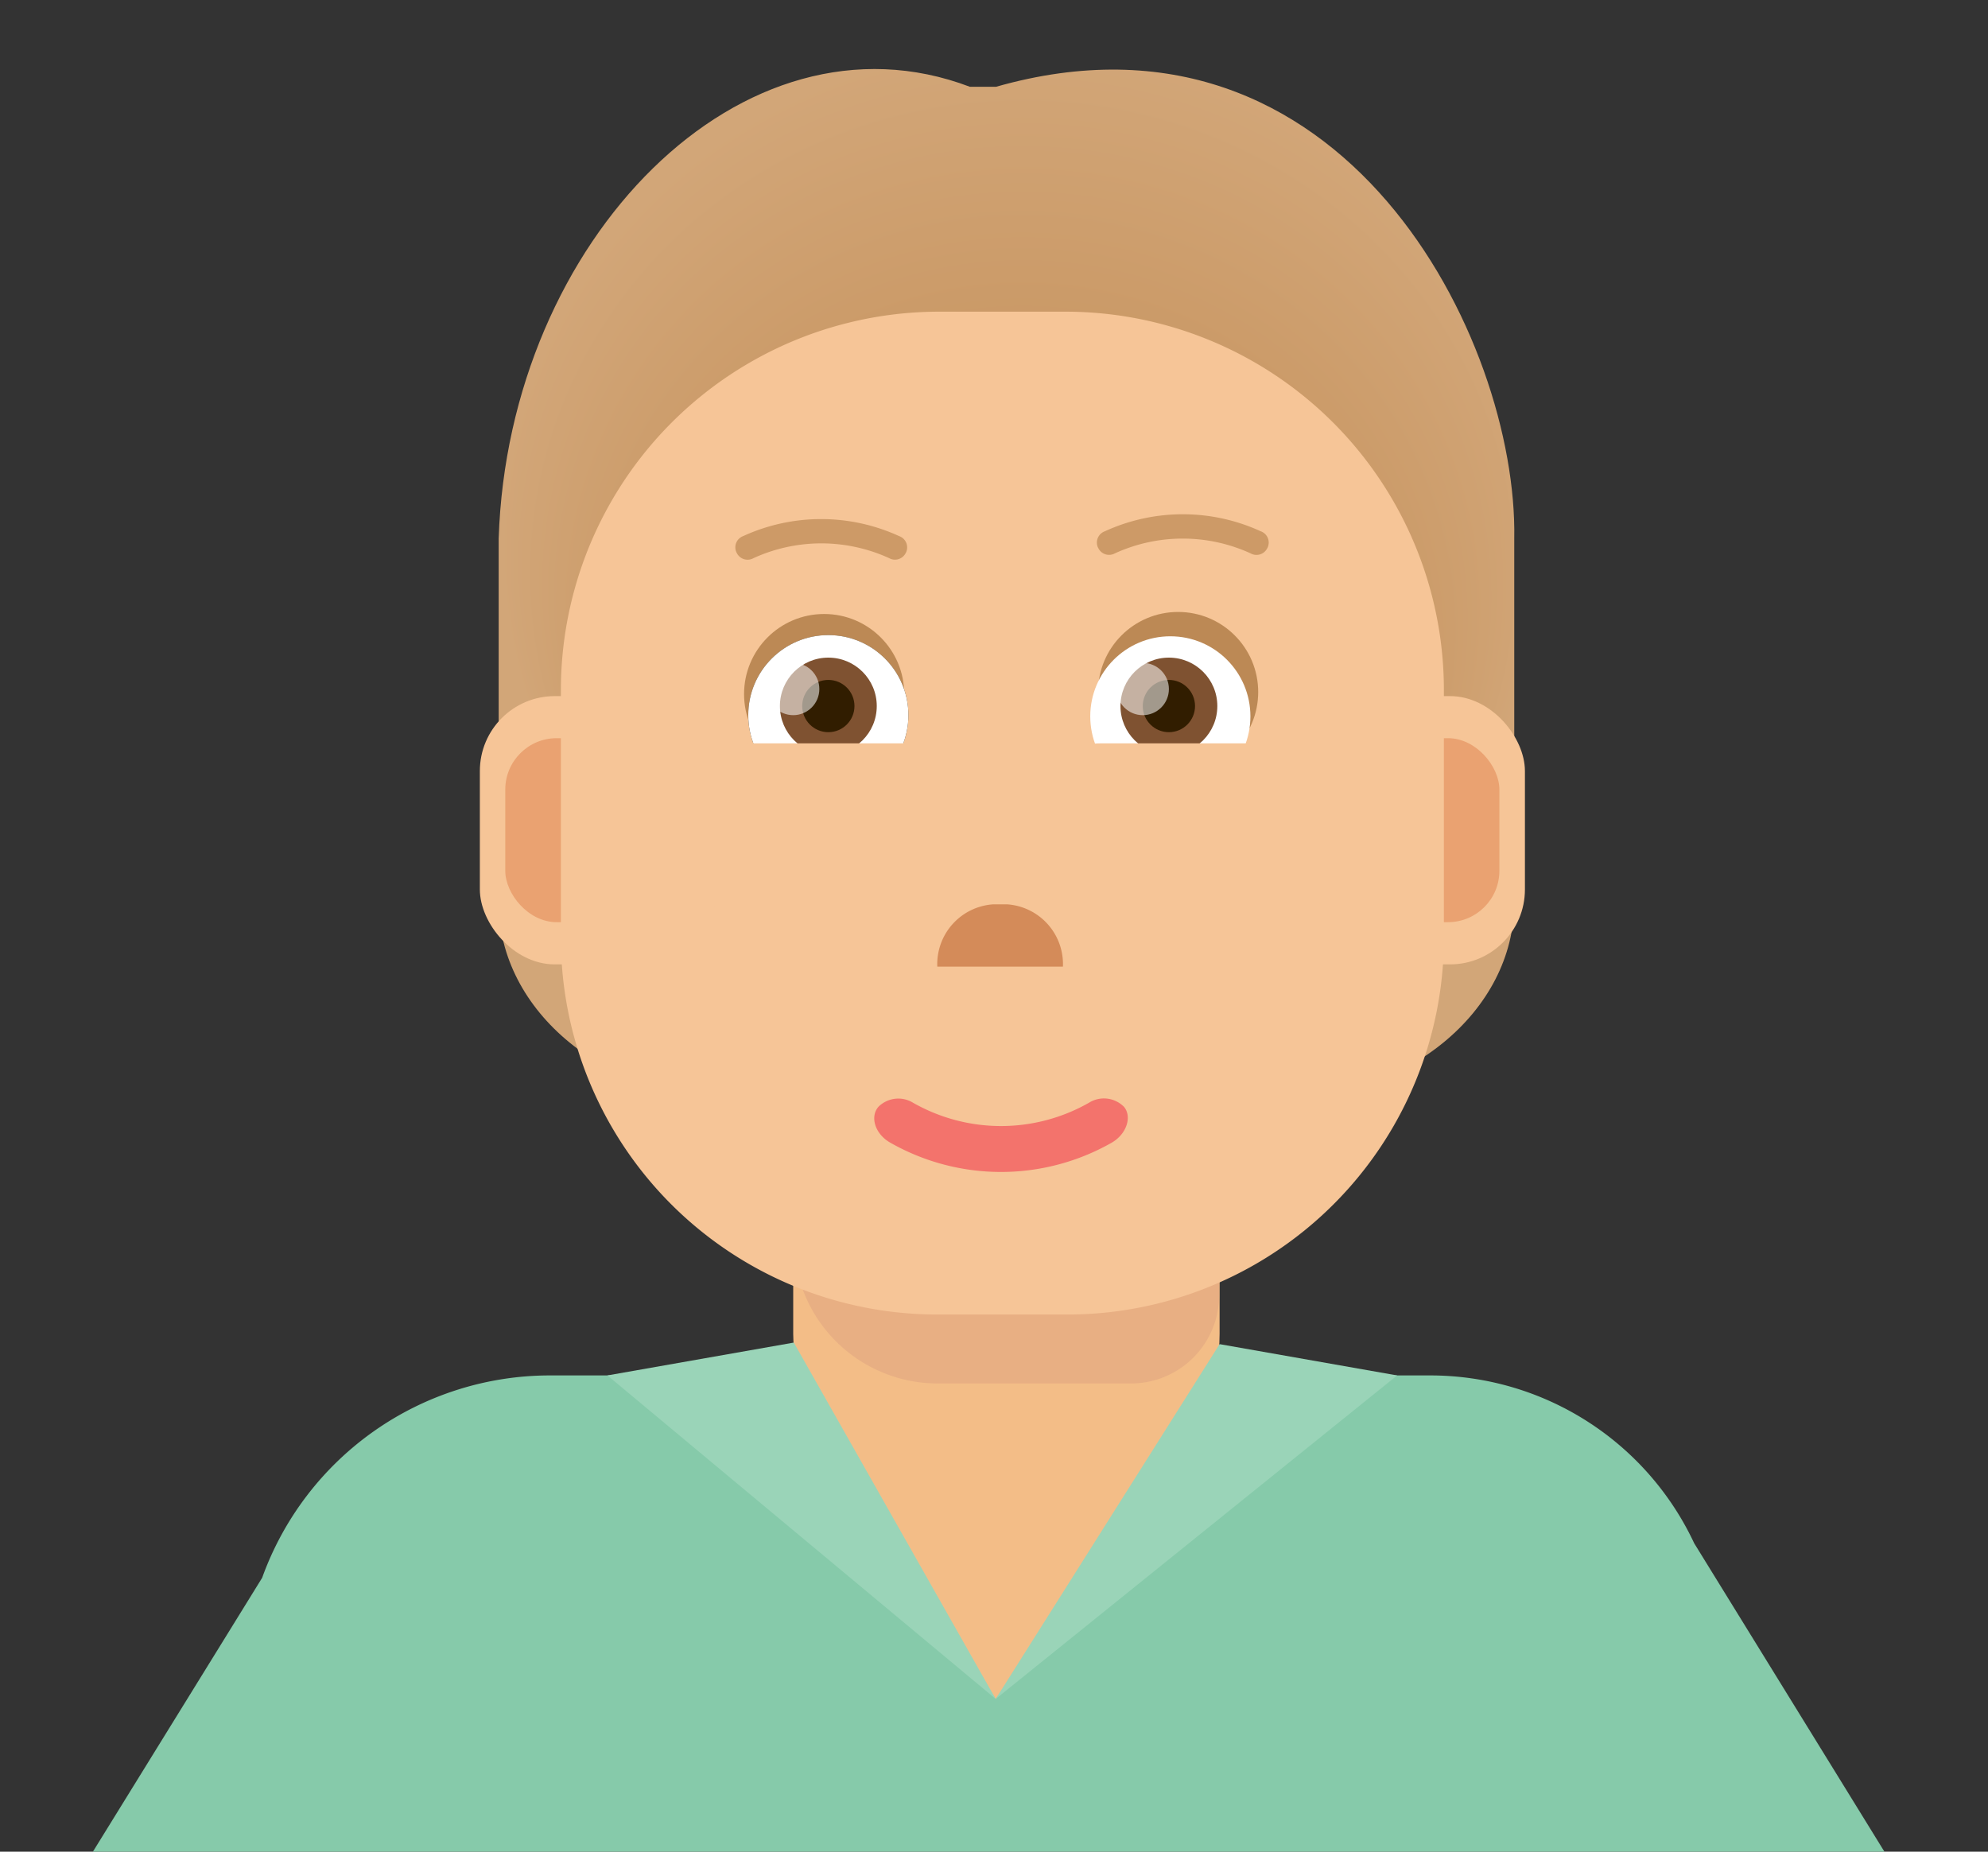 <svg xmlns="http://www.w3.org/2000/svg" xmlns:xlink="http://www.w3.org/1999/xlink" viewBox="0 0 165.84 154.47"><rect x="0" y="0" width="165.84" height="154.47" fill="#333333" stroke="none"/><defs><style>.cls-1{fill:#86caaa;}.cls-2{fill:url(#radial-gradient);}.cls-3{fill:#f3bd87;}.cls-4{fill:#e8af83;}.cls-5{fill:none;}.cls-6{fill:#9ad4b8;}.cls-7{fill:#f6c597;}.cls-8{fill:#eaa271;}.cls-9{fill:#bc8955;}.cls-10{fill:#311d00;}.cls-11{fill:#fff;}.cls-12{fill:#7f5231;}.cls-13{opacity:0.55;}.cls-14{fill:#d48b59;}.cls-15{fill:#f3736c;}.cls-16{fill:#cd9a67;}</style><radialGradient id="radial-gradient" cx="85.34" cy="45.49" fy="87.365" r="41.88" gradientTransform="translate(-3.44) scale(1.04 1)" gradientUnits="userSpaceOnUse"><stop offset="0" stop-color="#b77a3b"/><stop offset="1" stop-color="#d2a678"/></radialGradient></defs><g id="Layer_2" data-name="Layer 2"><g id="Layer_1-2" data-name="Layer 1"><path class="cls-1" d="M157.2,154.47l-15.87-25.73a24.32,24.32,0,0,0-22-14H105.53a24.39,24.39,0,0,0-7.44,1.16h-27a25.24,25.24,0,0,0-7.62-1.16H45.87a25.52,25.52,0,0,0-24,16.88L7.75,154.47Z"/><path class="cls-2" d="M106.17,91.8H61.76c-11.13,0-20.16-7.39-20.16-16.51V44.93C42.4,20,62,.06,80.91,7.24h2.18c29-8.26,43.53,21.14,43.23,37.69V75.29C126.32,84.41,117.3,91.8,106.17,91.8Z"/><rect class="cls-3" x="66.17" y="89.95" width="35.57" height="35.57" rx="14.24"/><polygon class="cls-3" points="100.33 117.1 83.06 141.73 66.85 116.03 100.33 117.1"/><path class="cls-4" d="M78.22,90H89.7a12,12,0,0,1,12,12v6.06a7.35,7.35,0,0,1-7.35,7.35H78.22a12,12,0,0,1-12-12V102A12,12,0,0,1,78.22,90Z"/><polyline class="cls-5" points="78.17 54.59 83.24 56.15 77.61 71.6"/><polygon class="cls-6" points="66.22 112 50.67 114.74 83.06 141.73 66.22 112"/><polygon class="cls-6" points="101.74 112.13 116.55 114.74 83.06 141.73 101.74 112.13"/><rect class="cls-7" x="113.68" y="58.07" width="13.53" height="22.38" rx="6.25"/><rect class="cls-7" x="40.03" y="58.07" width="13.53" height="22.38" rx="6.25"/><rect class="cls-8" x="115.8" y="61.58" width="9.28" height="15.35" rx="4.29"/><rect class="cls-8" x="42.15" y="61.58" width="9.28" height="15.35" rx="4.29"/><path class="cls-7" d="M78.36,26H88.88a31.57,31.57,0,0,1,31.57,31.57V78.25A31.41,31.41,0,0,1,89,109.66H78.21A31.41,31.41,0,0,1,46.79,78.25V57.61A31.57,31.57,0,0,1,78.36,26Z"/><circle class="cls-9" cx="98.28" cy="57.73" r="6.68"/><circle class="cls-9" cx="68.75" cy="57.9" r="6.68"/><circle class="cls-10" cx="69.1" cy="59.66" r="6.68"/><circle class="cls-11" cx="97.63" cy="59.76" r="6.68"/><circle class="cls-12" cx="97.51" cy="58.9" r="4.04"/><circle class="cls-10" cx="97.51" cy="58.9" r="2.18"/><circle class="cls-11" cx="69.1" cy="59.66" r="6.68"/><circle class="cls-12" cx="69.1" cy="58.9" r="4.04"/><circle class="cls-10" cx="69.1" cy="58.9" r="2.18"/><g class="cls-13"><circle class="cls-11" cx="66.17" cy="57.48" r="2.18"/></g><g class="cls-13"><circle class="cls-11" cx="95.33" cy="57.48" r="2.18"/></g><rect class="cls-7" x="84.65" y="62.01" width="28.8" height="14.48" rx="7.24"/><rect class="cls-7" x="55.55" y="62.01" width="28.8" height="14.48" rx="7.24"/><path class="cls-14" d="M88.67,80.64A5,5,0,0,0,84,75.44H82.87a5,5,0,0,0-4.68,5.2Z"/><path class="cls-15" d="M92.73,95.33a18.68,18.68,0,0,1-18.45,0c-1.3-.73-1.72-2.18-1-3h0A2.35,2.35,0,0,1,76.18,92a14.83,14.83,0,0,0,14.65,0,2.35,2.35,0,0,1,2.94.34h0C94.44,93.15,94,94.6,92.73,95.33Z"/><path class="cls-16" d="M104.32,46.16a13.61,13.61,0,0,0-11.31,0,1,1,0,0,1-1.36-.38l-.06-.11a1,1,0,0,1,.58-1.35,15.59,15.59,0,0,1,13,0,1,1,0,0,1,.58,1.35l-.06.11A1,1,0,0,1,104.32,46.16Z"/><path class="cls-16" d="M62.86,46.56a13.61,13.61,0,0,1,11.31,0,1,1,0,0,0,1.36-.38l.06-.11A1,1,0,0,0,75,44.72a15.61,15.61,0,0,0-13,0,1,1,0,0,0-.57,1.35l.06.11A1,1,0,0,0,62.86,46.56Z"/><polygon class="cls-5" points="163.29 154.37 0 154.37 2.55 0 165.84 0 163.29 154.37"/></g></g></svg>